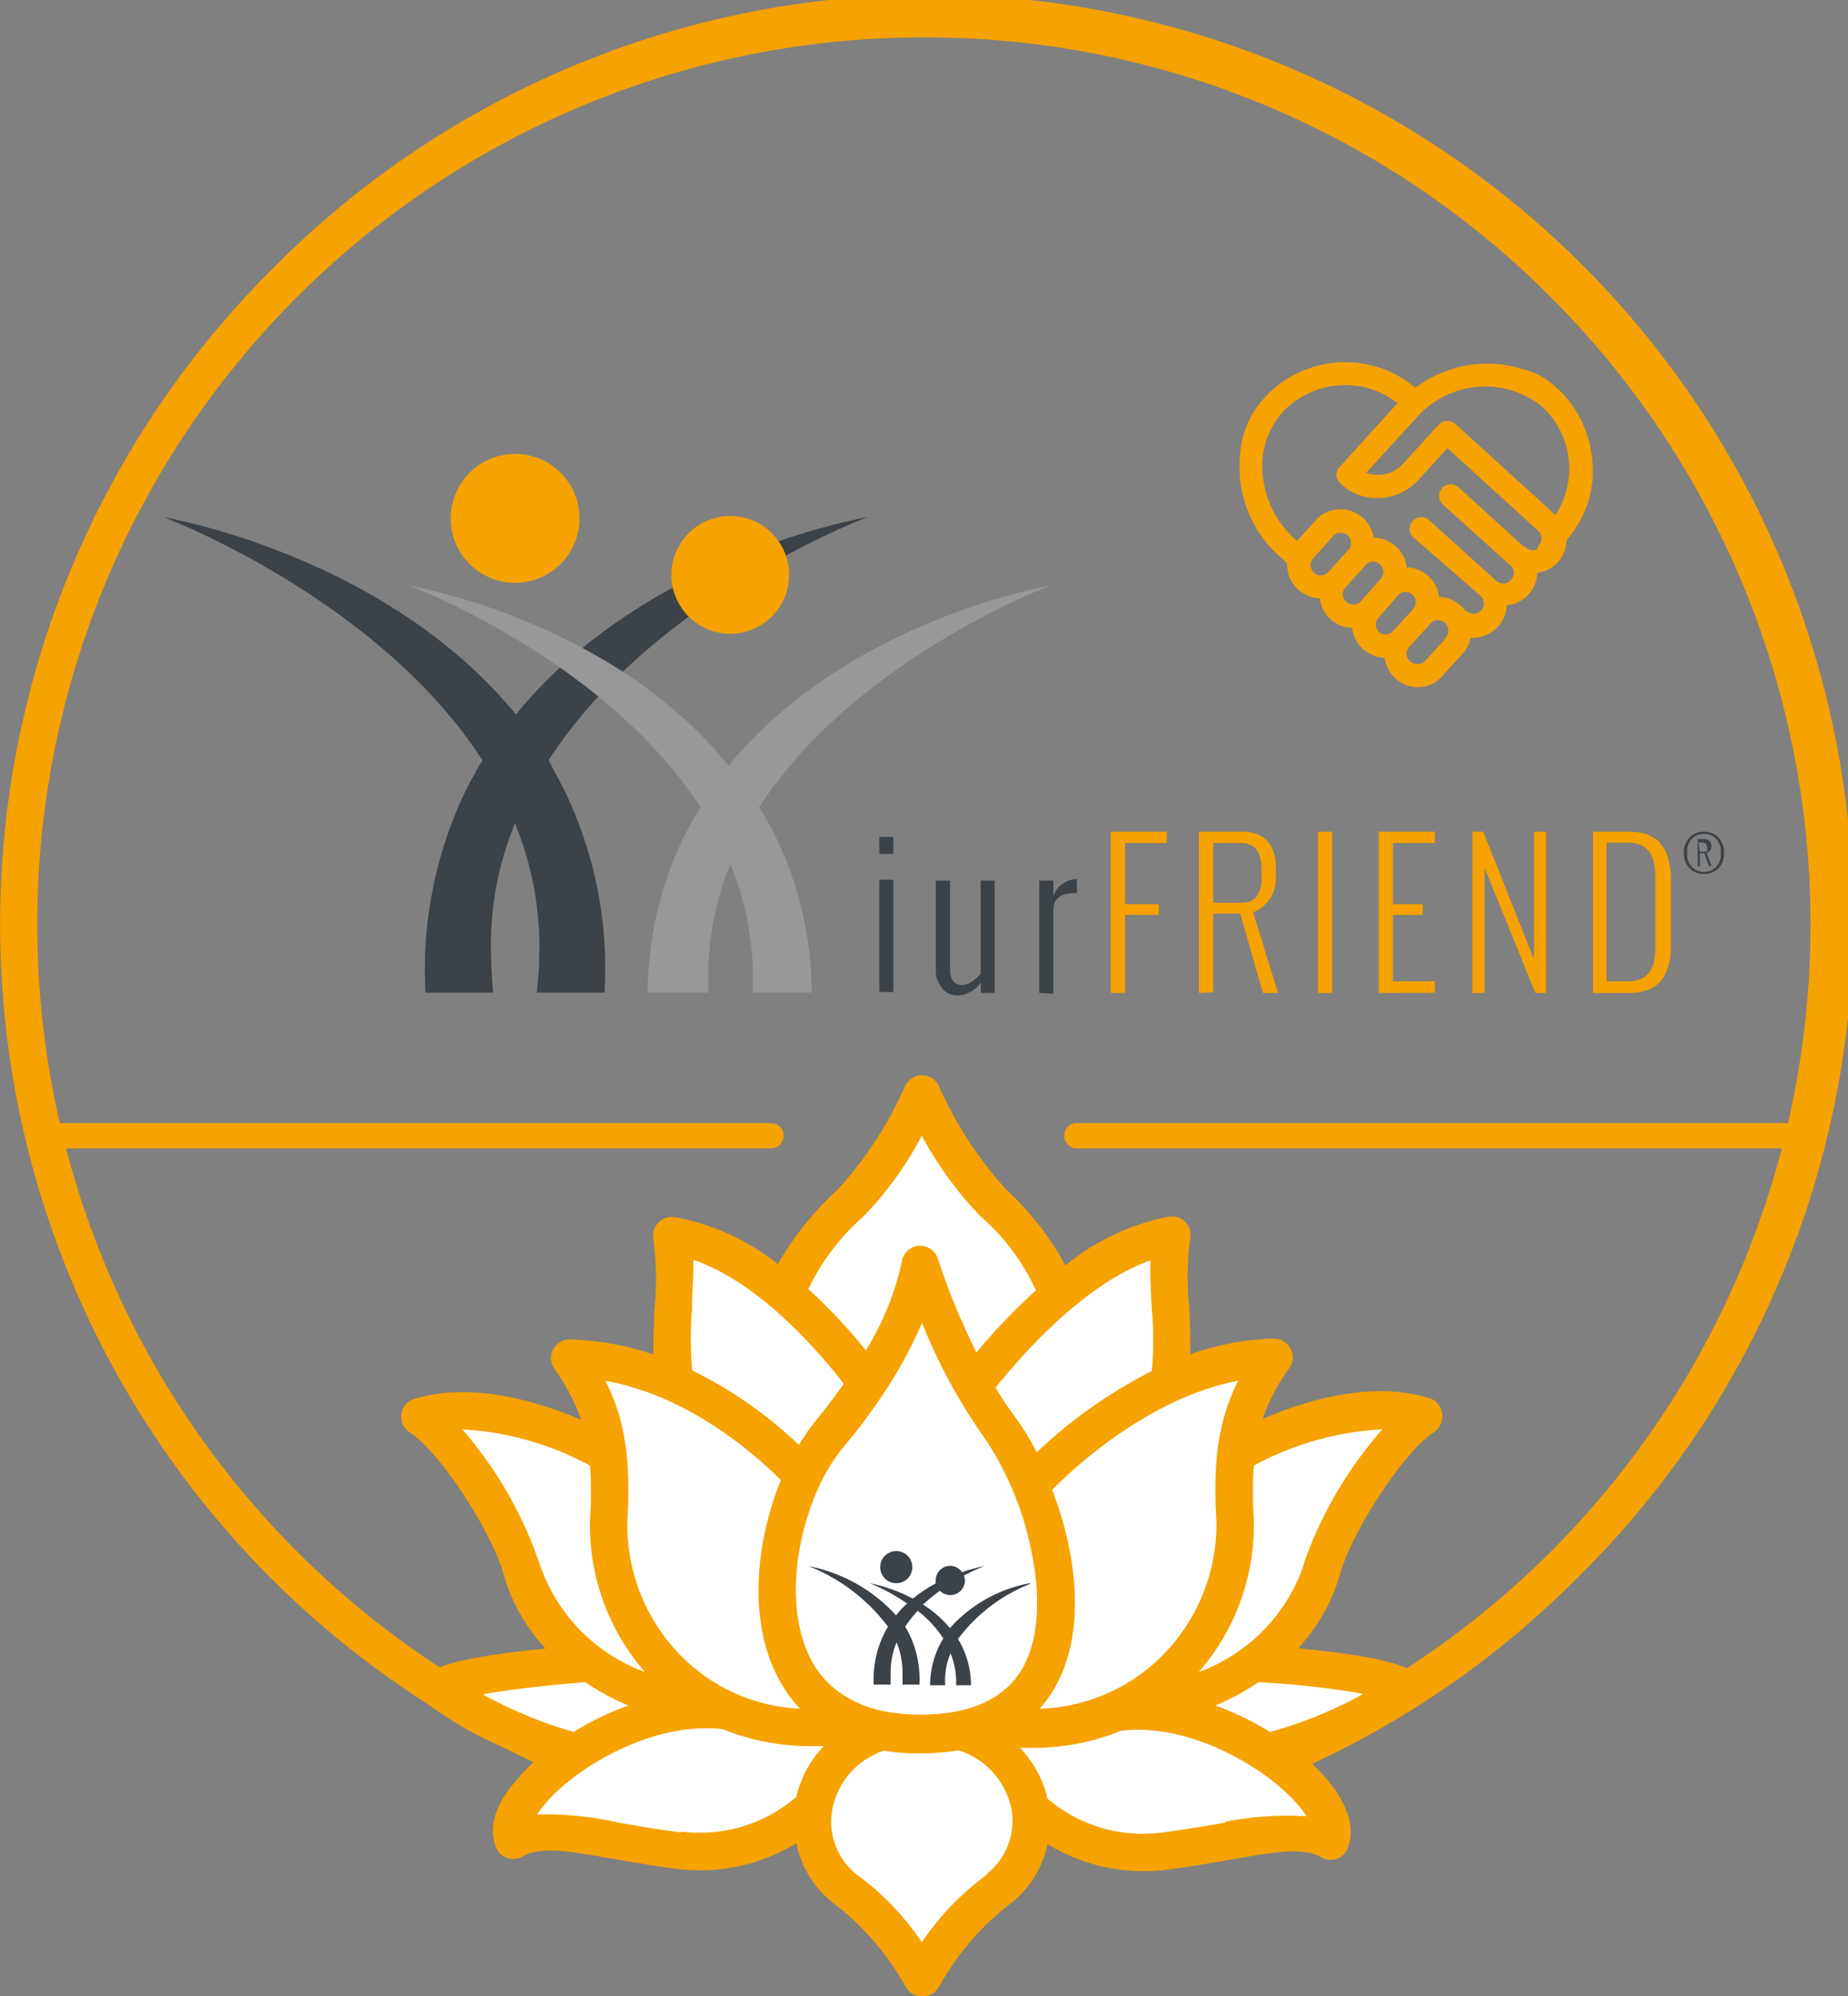 <?xml version="1.0" encoding="UTF-8"?>
<svg xmlns="http://www.w3.org/2000/svg" id="Ebene_1" data-name="Ebene 1" viewBox="0 0 109.28 118">
  <rect x="0" y="0" width="109.28" height="118" fill="#808080" stroke="none"/>
  <defs>
    <style>.cls-1,.cls-4{fill:#f6a200;}.cls-2{fill:#fff;}.cls-3{fill:#3b4248;}.cls-4,.cls-6{stroke:#f6a200;stroke-linecap:round;}.cls-4{stroke-linejoin:round;stroke-width:0.5px;}.cls-5{fill:#989898;}.cls-6{fill:none;stroke-miterlimit:10;stroke-width:1.5px;}</style>
  </defs>
  <path class="cls-1" d="M54.64,109.28A54.65,54.65,0,0,1,16,16,54.64,54.64,0,1,1,93.27,93.27,54.28,54.28,0,0,1,54.64,109.28Zm0-107.07a52.42,52.42,0,0,0-37.07,89.5A52.42,52.42,0,0,0,91.71,17.57,52.1,52.1,0,0,0,54.64,2.21Z"></path>
  <path class="cls-2" d="M78.2,92.62c.72-2.61,3.86-7.56,6-8.93-4.86-1.48-11,2.17-11,2.17h0a11.38,11.38,0,0,1,2.25-5.6A15.82,15.82,0,0,0,69,81.83l0,0c.79-1.34-.21-6.63.33-8.74a14.49,14.49,0,0,0-6.84,3.63s0-1.92-3.71-5.55a23.62,23.62,0,0,1-4.24-6.48,23.47,23.47,0,0,1-4.23,6.48c-3.71,3.63-3.71,5.33-3.71,5.33l-.08.09A13.81,13.81,0,0,0,39.72,73c.54,2.11-.45,7.4.33,8.74h0a16.22,16.22,0,0,0-6.36-1.54,11.37,11.37,0,0,1,2.24,5.6h0s-6.18-3.65-11-2.17c2.11,1.37,5.26,6.32,6,8.93a10.52,10.52,0,0,0,4.09,5.63s-8.09.55-8.93,1.54a25,25,0,0,0,8.12,3.73c-2.56,1.69-4.25,3.85-3.75,5.25,2-1.13,4.81,0,9.77.59a9.77,9.77,0,0,0,8-2.58A5.11,5.11,0,0,0,50,111.67a16.78,16.78,0,0,1,4.48,5.22A16.73,16.73,0,0,1,59,111.67a5.11,5.11,0,0,0,1.91-4.89,9.8,9.8,0,0,0,8,2.58c5-.64,7.8-1.72,9.77-.59.49-1.4-1.19-3.56-3.75-5.25a25,25,0,0,0,8.12-3.73c-.84-1-8.94-1.54-8.94-1.54A10.42,10.42,0,0,0,78.2,92.62Z"></path>
  <path class="cls-1" d="M85.27,83.53a1.09,1.09,0,0,0-.77-.9c-3.5-1.06-7.48.22-9.84,1.24a11.34,11.34,0,0,1,1.58-3,1.11,1.11,0,0,0,.08-1.15,1.13,1.13,0,0,0-1-.6,16,16,0,0,0-4.93.93c0-.77,0-1.69-.07-2.79a18,18,0,0,1,.05-4,1.09,1.09,0,0,0-.25-1,1.12,1.12,0,0,0-1-.35A13.88,13.88,0,0,0,63,74.8a17,17,0,0,0-3.48-4.47,22.94,22.94,0,0,1-4-6.13,1.1,1.1,0,0,0-2,0,22.7,22.7,0,0,1-4,6.13A18.25,18.25,0,0,0,46,74.72a13.63,13.63,0,0,0-6.12-2.78,1.11,1.11,0,0,0-1.23,1.37,17.9,17.9,0,0,1,.06,4c-.05,1.08-.09,2-.07,2.75a16.77,16.77,0,0,0-4.93-.89,1.1,1.1,0,0,0-1,.6,1.07,1.07,0,0,0,.08,1.15,11.65,11.65,0,0,1,1.58,3c-2.37-1-6.35-2.3-9.84-1.24a1.1,1.1,0,0,0-.28,2c1.86,1.22,4.87,6,5.51,8.3a10.7,10.7,0,0,0,2.5,4.46l-1.64.18c-4.32.53-5.09,1.06-5.48,1.52a1.1,1.1,0,0,0,.17,1.59,22.15,22.15,0,0,0,6.41,3.28,11.16,11.16,0,0,0-1.27,1.32C29,107,29,108.35,29.31,109.14a1.1,1.1,0,0,0,1.59.59c1.06-.61,2.75-.32,5.3.13,1.1.19,2.35.41,3.78.6a12.1,12.1,0,0,0,1.44.09,10.92,10.92,0,0,0,5.67-1.6,6,6,0,0,0,2.31,3.63,15.88,15.88,0,0,1,4.14,4.83,1.1,1.1,0,0,0,1,.59h0a1.11,1.11,0,0,0,1-.59,15.94,15.94,0,0,1,4.13-4.83A5.93,5.93,0,0,0,61.94,109a10.88,10.88,0,0,0,5.66,1.6,12.13,12.13,0,0,0,1.45-.09c1.43-.19,2.68-.41,3.78-.6,2.55-.45,4.23-.74,5.3-.13a1.1,1.1,0,0,0,1.59-.59c.28-.79.31-2.1-1.14-3.88A10.38,10.38,0,0,0,77.31,104a22.37,22.37,0,0,0,6.41-3.29,1.1,1.1,0,0,0,.17-1.59c-.39-.46-1.16-1-5.49-1.52l-1.63-.18a10.92,10.92,0,0,0,2.5-4.46c.64-2.31,3.65-7.08,5.51-8.3A1.1,1.1,0,0,0,85.27,83.53ZM71.93,89.84a11,11,0,0,1-3.62,8.42A10.69,10.69,0,0,1,61.47,101a7,7,0,0,0,1.1-1.61c1.68-3.33,1-7.84-.35-11.33,1.37-1.39,5.76-5.44,11-6.45C72.07,83.88,71.72,86.29,71.93,89.84Zm-24.1,8c-1.35-2.89-.79-7,.65-10.09h0A11,11,0,0,1,50,85.38a32.79,32.79,0,0,0,2.24-3h0a25.49,25.49,0,0,0,2.28-4.19A33.25,33.25,0,0,0,58.22,85a18.3,18.3,0,0,1,2.68,6.26c.66,2.87.56,5.38-.3,7.09-1,2-3.1,3-6.21,3S48.93,100.19,47.83,97.84ZM68.11,77.39a19.71,19.71,0,0,1,0,3.65,28.83,28.83,0,0,0-6.81,4.81A13.59,13.59,0,0,0,60,83.72c-.4-.55-.78-1.12-1.13-1.7,3.18-3.93,6.37-6.54,9.16-7.52C68,75.37,68.06,76.36,68.11,77.39ZM51.05,71.91a20.73,20.73,0,0,0,3.46-4.78A21.34,21.34,0,0,0,58,71.91a12.92,12.92,0,0,1,3.26,4.36,36.66,36.66,0,0,0-3.52,3.67,40.49,40.49,0,0,1-2.27-5.51,1.1,1.1,0,0,0-2.15.18,16.55,16.55,0,0,1-2.12,5.21,32.61,32.61,0,0,0-3.4-3.63A13.49,13.49,0,0,1,51.05,71.91ZM40.92,77.39c0-1,.1-2,.08-2.92,4,1.34,7.67,5.72,8.9,7.33q-.72,1-1.65,2.16a10.66,10.66,0,0,0-1,1.45A25.65,25.65,0,0,0,40.93,81,21.27,21.27,0,0,1,40.92,77.39Zm5.26,10.1c-1.46,3.53-1.9,8-.36,11.29A8.23,8.23,0,0,0,47.31,101a10.58,10.58,0,0,1-6.59-2.7,11,11,0,0,1-3.62-8.42c.21-3.56-.14-6-1.3-8.26C40.86,82.51,44.86,86.16,46.18,87.49Zm-18.88-3h.08a17.82,17.82,0,0,1,7.51,2.14,23.25,23.25,0,0,1,0,3.13,13.2,13.2,0,0,0,3.25,9.07,10.3,10.3,0,0,1-6.25-6.45A23.94,23.94,0,0,0,27.3,84.44Zm1.18,15.67c1.59-.29,4-.57,6.13-.73a14.8,14.8,0,0,0,2.55,1.38,16.91,16.91,0,0,0-3.23,1.56A25.32,25.32,0,0,1,28.48,100.11Zm11.78,8.15c-1.38-.18-2.6-.39-3.68-.58a19.32,19.32,0,0,0-4.81-.48q.16-.26.39-.54c1.82-2.24,6.5-5,10.59-4.5a13.7,13.7,0,0,0,5.38,1l.58,0a6.4,6.4,0,0,0-1.62,3A8.74,8.74,0,0,1,40.26,108.26Zm18.11,2.49a16.09,16.09,0,0,0-3.86,4,16,16,0,0,0-3.85-4,4,4,0,0,1-1.47-3.7,4.56,4.56,0,0,1,3.08-3.62,12.69,12.69,0,0,0,2.12.16,14.3,14.3,0,0,0,2.3-.18,4.59,4.59,0,0,1,3.15,3.64A4,4,0,0,1,58.37,110.75Zm14.08-3.07c-1.08.19-2.3.4-3.68.58a8.68,8.68,0,0,1-6.83-2,6.34,6.34,0,0,0-1.63-3l.59,0a13.68,13.68,0,0,0,5.37-1c4.1-.53,8.77,2.26,10.59,4.5a5.32,5.32,0,0,1,.4.54A19.28,19.28,0,0,0,72.45,107.68Zm8.1-7.57a24.82,24.82,0,0,1-5.45,2.21,17.2,17.2,0,0,0-3.23-1.56,15.18,15.18,0,0,0,2.55-1.38C76.58,99.54,79,99.82,80.55,100.11Zm-3.42-7.78a10.26,10.26,0,0,1-6.24,6.45,13.25,13.25,0,0,0,3.25-9.07,23.4,23.4,0,0,1,0-3.13,17.87,17.87,0,0,1,7.51-2.14h.09A24,24,0,0,0,77.13,92.33Z"></path>
  <path class="cls-3" d="M53,93.58a.95.95,0,1,0,0-1.9.95.95,0,0,0,0,1.9Zm7.89,0a8.43,8.43,0,0,0-4.72,2.65,6.65,6.65,0,0,0-1.59-1.39,11.56,11.56,0,0,1,1-.81.87.87,0,0,0,.62.25.86.86,0,0,0,.86-.86.72.72,0,0,0-.06-.29,11.25,11.25,0,0,1,1.2-.56,9.32,9.32,0,0,0-1.31.36.86.86,0,0,0-.69-.38.87.87,0,0,0-.87.87.53.53,0,0,0,0,.17,9.05,9.05,0,0,0-1.35.9,9.43,9.43,0,0,0-2.55-.91,11.16,11.16,0,0,1,2.21,1.2,5.44,5.44,0,0,0-.65.7,9.42,9.42,0,0,0-5.18-2.91,10.82,10.82,0,0,1,4.7,3.58,5.42,5.42,0,0,0-.26.48,6,6,0,0,0-.58,2.94h1a3.84,3.84,0,0,1,0-.5,4.73,4.73,0,0,1,.35-2,4.89,4.89,0,0,1,.35,2c0,.18,0,.35,0,.5h1a6.14,6.14,0,0,0-.58-2.94,5.42,5.42,0,0,0-.26-.48,6.81,6.81,0,0,1,.74-.94,6.92,6.92,0,0,1,1.51,1.63l-.24.44A5.39,5.39,0,0,0,55,99.61h.89v-.06a4.2,4.2,0,0,1,.32-1.83,4.52,4.52,0,0,1,.33,1.83v.06h.88a5.25,5.25,0,0,0-.53-2.29,3.75,3.75,0,0,0-.24-.44A9.8,9.8,0,0,1,60.92,93.62Z"></path>
  <path class="cls-4" d="M93.92,27.43a6.22,6.22,0,0,0-.56-2.29,5.93,5.93,0,0,0-1.44-2,5.31,5.31,0,0,0-1-.74A6.35,6.35,0,0,0,89.76,22a6.06,6.06,0,0,0-1.2-.23,7.22,7.22,0,0,0-1.23,0,6.16,6.16,0,0,0-1.21.23,6.76,6.76,0,0,0-1.16.44,6.11,6.11,0,0,0-1.07.65l-.2.15h0A6.32,6.32,0,0,0,81.59,22a6.76,6.76,0,0,0-1.16-.28,7.65,7.65,0,0,0-1.17-.06h0a6.47,6.47,0,0,0-1.17.17,7.43,7.43,0,0,0-1.12.39,6,6,0,0,0-2,1.45,5.31,5.31,0,0,0-.74,1,6.26,6.26,0,0,0-.47,1.13A6.16,6.16,0,0,0,73.57,27a7.23,7.23,0,0,0,0,1.23,7.37,7.37,0,0,0,.23,1.21,6.76,6.76,0,0,0,.44,1.16,6.11,6.11,0,0,0,.65,1.07,6.19,6.19,0,0,0,.84.93l.54.49.1.07a1.58,1.58,0,0,0,0,.31,1.81,1.81,0,0,0,.15.64,1.84,1.84,0,0,0,.41.55,1.79,1.79,0,0,0,1.23.46h.12v.1a1.77,1.77,0,0,0,.16.64,1.69,1.69,0,0,0,.4.55,1.72,1.72,0,0,0,1.24.46h.12v.1a1.64,1.64,0,0,0,.16.65,1.66,1.66,0,0,0,.4.55,1.91,1.91,0,0,0,.58.35,1.61,1.61,0,0,0,.65.1h.13v.1a1.76,1.76,0,0,0,.15.64,1.84,1.84,0,0,0,.41.55,1.58,1.58,0,0,0,.58.35,1.62,1.62,0,0,0,.65.11h0a1.69,1.69,0,0,0,1.17-.55h0l1.21-1.33a1.64,1.64,0,0,0,.45-1.05,1.41,1.41,0,0,0,.46,0h0a1.59,1.59,0,0,0,.64-.16,1.66,1.66,0,0,0,.55-.4,1.58,1.58,0,0,0,.35-.58,1.62,1.62,0,0,0,.11-.65s0-.08,0-.12H89a1.69,1.69,0,0,0,1.2-.56,1.72,1.72,0,0,0,.45-1.23v-.12h.1a1.77,1.77,0,0,0,.64-.16,1.81,1.81,0,0,0,.55-.4,1.68,1.68,0,0,0,.35-.59,1.78,1.78,0,0,0,.11-.65h0a6.08,6.08,0,0,0,1.21-2.05,5.68,5.68,0,0,0,.28-1.15A5.74,5.74,0,0,0,93.92,27.43ZM78.71,34a.83.83,0,0,1-.58.26.86.86,0,0,1-.67-1.42l1.21-1.34a.84.84,0,0,1,.57-.26.9.9,0,0,1,.63.23.81.81,0,0,1,.27.58.79.79,0,0,1-.21.61Zm1.92,1.74a.85.85,0,0,1-1.2,0,.84.84,0,0,1-.05-1.19l1.21-1.33a.83.83,0,0,1,.57-.27h0a.93.93,0,0,1,.62.23.88.88,0,0,1,.27.59.87.87,0,0,1-.22.61Zm1.92,1.74a.81.81,0,0,1-.58.27.89.89,0,0,1-.62-.23.86.86,0,0,1,0-1.2L82.51,35a.82.82,0,0,1,.56-.26.86.86,0,0,1,.69,1.42Zm3.13.42-1.22,1.33a.77.77,0,0,1-.57.26A.86.86,0,0,1,83.21,38l1.21-1.33a.83.83,0,0,1,.57-.27h0a.93.93,0,0,1,.62.23.83.83,0,0,1,.28.59A.87.87,0,0,1,85.68,37.86Zm5.58-5.4a.86.86,0,0,1-.58.27h0a.84.84,0,0,1-.61-.22l-.07,0-3.89-3.54a.44.44,0,1,0-.59.65l4,3.61a.84.84,0,0,1,0,1.19.83.83,0,0,1-.59.28h0a.87.87,0,0,1-.61-.22l-4-3.61a.44.44,0,0,0-.59.65L87.68,35l.06.06a.8.8,0,0,1,.26.58.86.86,0,0,1-1.42.68l-.15-.09a1.71,1.71,0,0,0-.22-.25,1.91,1.91,0,0,0-.58-.35,1.61,1.61,0,0,0-.65-.1h-.12a.38.38,0,0,0,0-.1,1.76,1.76,0,0,0-.15-.64,1.84,1.84,0,0,0-.41-.55,1.64,1.64,0,0,0-.58-.35,1.81,1.81,0,0,0-.65-.11h-.12v-.1a1.72,1.72,0,0,0-.16-.64,1.75,1.75,0,0,0-1-.91,1.8,1.8,0,0,0-.65-.1H81V32a1.59,1.59,0,0,0-.16-.64,1.66,1.66,0,0,0-.4-.55,1.91,1.91,0,0,0-.58-.35,1.81,1.81,0,0,0-.65-.11,1.77,1.77,0,0,0-.65.15,1.69,1.69,0,0,0-.55.4l-1.22,1.34-.08.09-.4-.37a6,6,0,0,1-1.88-3.81,5,5,0,0,1,1.2-3.92,5.29,5.29,0,0,1,3.65-1.71A5.19,5.19,0,0,1,83,23.81l-.07.08h0l-3.53,3.88a.47.47,0,0,0-.12.32.44.44,0,0,0,.15.3,3,3,0,0,0,1,.63,3,3,0,0,0,1.16.17h0a3,3,0,0,0,1.17-.3,3.09,3.09,0,0,0,1-.76l1.81-2,5.59,5.09a.86.86,0,0,1,0,1.2ZM92,30.84a2.2,2.2,0,0,0-.2-.23l-5.89-5.35-.1-.07a.43.43,0,0,0-.55.08l-2.09,2.29h0a2.25,2.25,0,0,1-1.57.76,2.17,2.17,0,0,1-1.22-.3L83.6,24.5a5.64,5.64,0,0,1,7.73-.68,5.25,5.25,0,0,1,.69,7Z"></path>
  <g id="Logo">
    <path class="cls-3" d="M52,50.47v-1h.83v1Zm0,8.16V52h.83v6.64Z"></path>
    <path class="cls-3" d="M55.34,57.26V52.05h.84v5.23a1.15,1.15,0,0,0,.19.72.64.64,0,0,0,.51.22,1.08,1.08,0,0,0,.56-.18,2.09,2.09,0,0,0,.55-.49v-5.5h.83v6.64H58v-.63a1.76,1.76,0,0,1-.64.58,1.64,1.64,0,0,1-.77.2,1.14,1.14,0,0,1-.87-.42A1.65,1.65,0,0,1,55.34,57.26Z"></path>
    <path class="cls-3" d="M61.46,58.69V52.05h.83V53a1.32,1.32,0,0,1,.56-.77,1.52,1.52,0,0,1,.83-.27v.83l-.13,0c-.84,0-1.26.33-1.26,1v4.95Z"></path>
    <path class="cls-1" d="M65.69,58.69V49.16H69v.67H66.53v3.61h2v.64h-2v4.61Z"></path>
    <path class="cls-1" d="M70.9,58.69V49.16h2.54a2.49,2.49,0,0,1,.85.13,1.78,1.78,0,0,1,.59.35,1.7,1.7,0,0,1,.36.54,3.19,3.19,0,0,1,.19.67,4.67,4.67,0,0,1,0,.77,2.16,2.16,0,0,1-1.33,2.31l1.48,4.76h-.9L73.34,54h-1.6v4.65Zm.84-5.33h1.69a1.25,1.25,0,0,0,.61-.14,1,1,0,0,0,.38-.41,2.26,2.26,0,0,0,.17-.56,4.23,4.23,0,0,0,0-.66,4.39,4.39,0,0,0,0-.54,2.4,2.4,0,0,0-.11-.48,1,1,0,0,0-.21-.39.9.9,0,0,0-.35-.25,1.16,1.16,0,0,0-.51-.1H71.74Z"></path>
    <path class="cls-1" d="M77.93,58.69V49.16h.85v9.53Z"></path>
    <path class="cls-1" d="M81.53,58.69V49.16h3.32v.67H82.37v3.61h1.77v.64H82.37V58h2.48v.68Z"></path>
    <path class="cls-1" d="M87.07,58.69V49.16h.64l3,7.54V49.16h.72v9.53h-.64l-3-7.39v7.39Z"></path>
    <path class="cls-1" d="M94.2,58.69V49.16h2.14a3.13,3.13,0,0,1,1,.14,2.25,2.25,0,0,1,.7.4,2.2,2.2,0,0,1,.45.62,3.22,3.22,0,0,1,.24.78,4.94,4.94,0,0,1,.08.9v3.87q0,2.82-2.43,2.82ZM95,58h1.3q1.59,0,1.59-1.95V51.81q0-2-1.59-2H95Z"></path>
    <path class="cls-3" d="M101.19,51.59a1.18,1.18,0,0,1-.43.07,1.25,1.25,0,0,1-.43-.07,1.06,1.06,0,0,1-.33-.19,1.31,1.31,0,0,1-.24-.28,1.47,1.47,0,0,1-.15-.34,1.73,1.73,0,0,1,0-.74,1.47,1.47,0,0,1,.15-.34,1.31,1.31,0,0,1,.24-.28.89.89,0,0,1,.33-.19,1.25,1.25,0,0,1,.43-.07,1.18,1.18,0,0,1,.43.07,1,1,0,0,1,.34.19,1.31,1.31,0,0,1,.24.28,1.43,1.43,0,0,1,.14.34,1.39,1.39,0,0,1,0,.74,1.43,1.43,0,0,1-.14.34,1.31,1.31,0,0,1-.24.28A1.25,1.25,0,0,1,101.19,51.59Zm-.8-.12a1.15,1.15,0,0,0,.37.06,1.06,1.06,0,0,0,.37-.06.92.92,0,0,0,.29-.17,1,1,0,0,0,.2-.25,1.2,1.2,0,0,0,.13-.31,1.86,1.86,0,0,0,0-.33,1.75,1.75,0,0,0,0-.33,1.2,1.2,0,0,0-.13-.31,1,1,0,0,0-.2-.25.92.92,0,0,0-.29-.17,1.06,1.06,0,0,0-.37-.06,1.15,1.15,0,0,0-.37.06.88.88,0,0,0-.28.17,1.27,1.27,0,0,0-.21.25,1.66,1.66,0,0,0-.12.31,1.19,1.19,0,0,0,0,.33,1.24,1.24,0,0,0,0,.33,1.66,1.66,0,0,0,.12.31,1.27,1.27,0,0,0,.21.25A.88.88,0,0,0,100.39,51.47Zm0-.27V49.6h.36a.4.4,0,0,1,.45.46.35.35,0,0,1-.09.23.31.31,0,0,1-.19.12s.11.3.29.78h-.16l-.26-.76h-.27v.77Zm.13-.86h.38l0,0s.05,0,.06,0a.19.19,0,0,0,0-.08.3.3,0,0,0,0-.1.43.43,0,0,0-.08-.28.33.33,0,0,0-.24-.08h-.21Z"></path>
    <g id="Bildmarke">
      <g id="männlich">
        <path class="cls-1" d="M30.46,26.83a3.81,3.81,0,1,1-3.81,3.81A3.81,3.81,0,0,1,30.46,26.83Z"></path>
        <path class="cls-3" d="M28.53,44.94c-.37.61-.72,1.25-1.05,1.91a24.46,24.46,0,0,0-2.32,11.82h4c-.05-.62-.1-1.29-.12-2a19,19,0,0,1,1.41-8,19,19,0,0,1,1.43,8c0,.73-.08,1.4-.13,2h4a24.21,24.21,0,0,0-2.31-11.82c-.32-.66-.68-1.3-1-1.91,6-9.33,18.11-14.09,18.85-14.37-1.13.2-13.4,2.58-20.78,11.66C23.06,33.15,10.81,30.77,9.68,30.57,10.42,30.85,22.51,35.61,28.53,44.94Z"></path>
      </g>
      <g id="weiblich">
        <circle class="cls-1" cx="43.18" cy="33.98" r="3.48" transform="translate(9.09 77.07) rotate(-89.85)"></circle>
        <path class="cls-5" d="M41.43,47.73a19.57,19.57,0,0,0-1,1.75,21.42,21.42,0,0,0-2.13,9.19H41.9a2.09,2.09,0,0,1,0-.25,17.29,17.29,0,0,1,1.29-7.34,17.46,17.46,0,0,1,1.32,7.34c0,.1,0,.18,0,.25H48a21.41,21.41,0,0,0-2.12-9.19c-.3-.61-.62-1.19-1-1.75,5.5-8.51,16.53-12.85,17.2-13.11-1,.18-12.22,2.36-19,10.64C36.44,37,25.25,34.8,24.22,34.62,24.9,34.88,35.93,39.22,41.43,47.73Z"></path>
      </g>
    </g>
  </g>
  <line class="cls-6" x1="3.38" y1="67.13" x2="45.59" y2="67.13"></line>
  <line class="cls-6" x1="63.68" y1="67.13" x2="105.89" y2="67.13"></line>
</svg>
